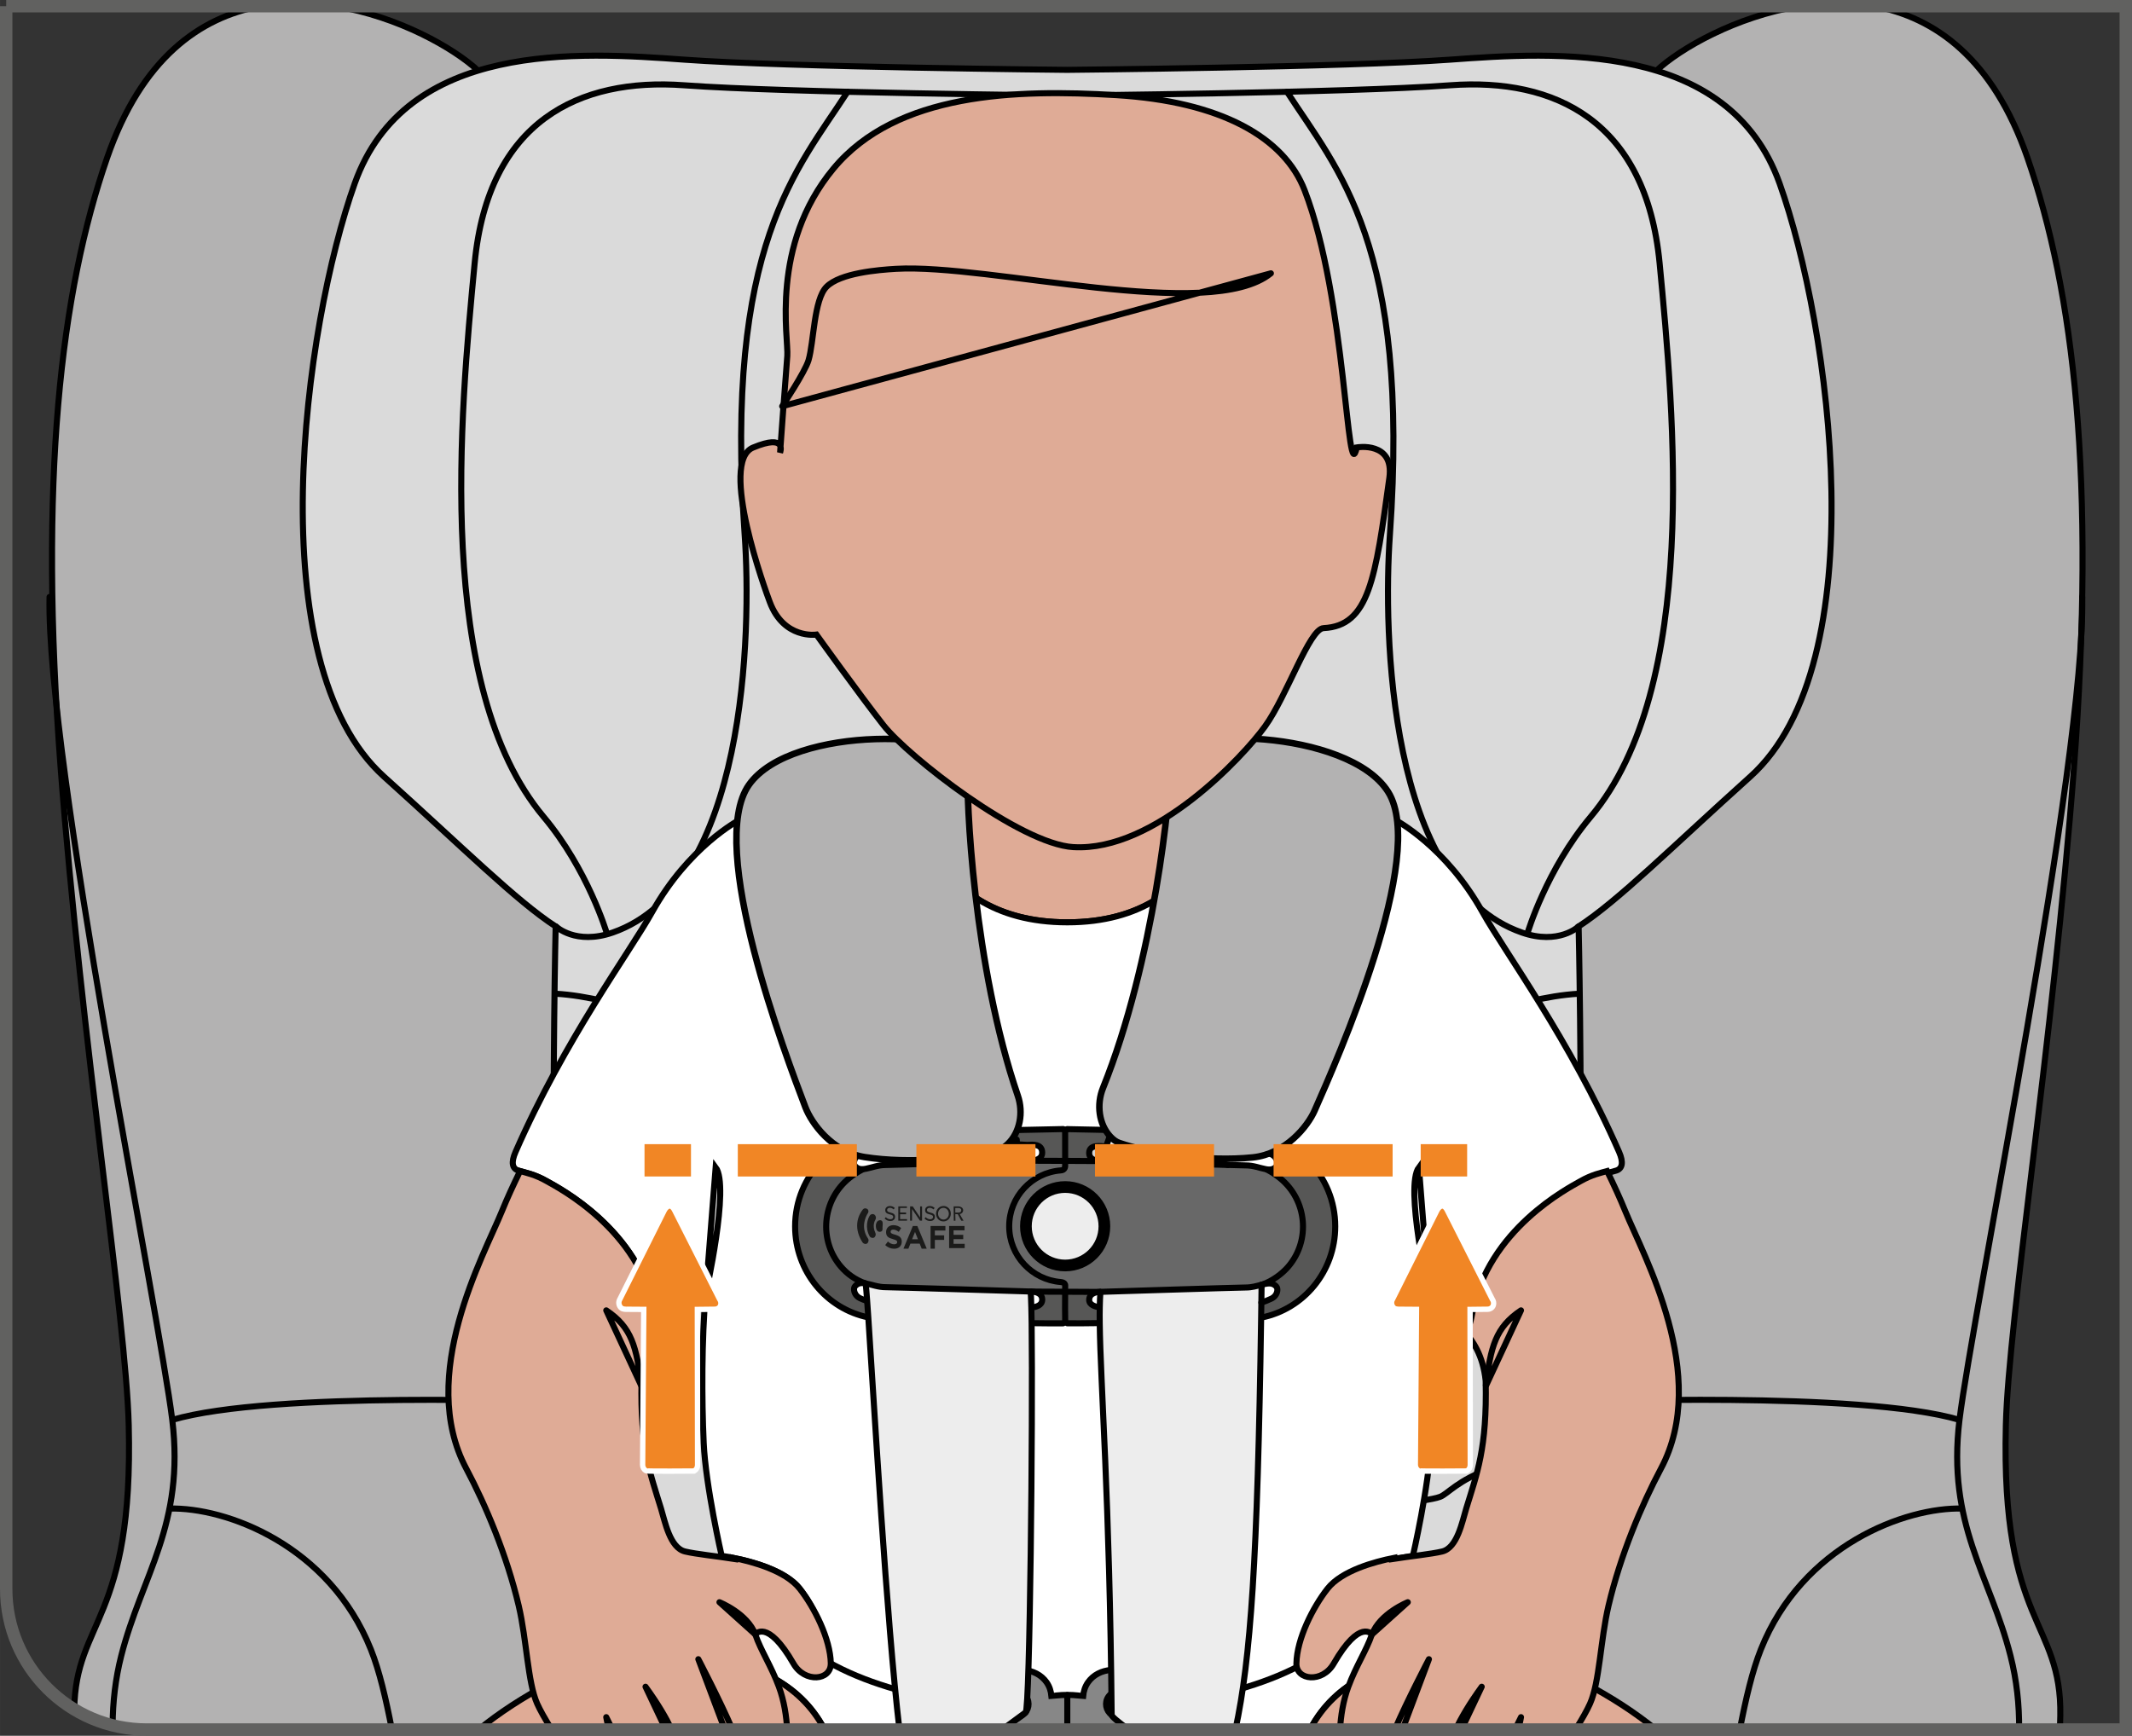 <?xml version="1.0" encoding="UTF-8"?>
<!DOCTYPE svg PUBLIC "-//W3C//DTD SVG 1.1//EN" "http://www.w3.org/Graphics/SVG/1.1/DTD/svg11.dtd">
<!-- Creator: CorelDRAW 2018 (64-Bit) -->
<svg xmlns="http://www.w3.org/2000/svg" xml:space="preserve" width="30.32mm" height="24.689mm" version="1.1" style="shape-rendering:geometricPrecision; text-rendering:geometricPrecision; image-rendering:optimizeQuality; fill-rule:evenodd; clip-rule:evenodd"
viewBox="0 0 1421.45 1157.47"
 xmlns:xlink="http://www.w3.org/1999/xlink">
 <rect x="0" y="0" width="1421.45" height="1157.47" fill="#333333" stroke="none"/>
 <defs>
  <style type="text/css">
   <![CDATA[
    .str2 {stroke:black;stroke-width:4.04;stroke-miterlimit:10}
    .str4 {stroke:#181816;stroke-width:4.04;stroke-miterlimit:10}
    .str8 {stroke:#616160;stroke-width:8.27;stroke-miterlimit:4}
    .str6 {stroke:#F18625;stroke-width:21.55;stroke-miterlimit:4}
    .str7 {stroke:white;stroke-width:3.57;stroke-miterlimit:4}
    .str0 {stroke:black;stroke-width:4.04;stroke-linecap:round;stroke-miterlimit:4}
    .str5 {stroke:black;stroke-width:4.33;stroke-linecap:round;stroke-miterlimit:4}
    .str1 {stroke:black;stroke-width:4.04;stroke-linecap:round;stroke-linejoin:round;stroke-miterlimit:4}
    .str3 {stroke:#020203;stroke-width:4.04;stroke-linecap:round;stroke-linejoin:round;stroke-miterlimit:4}
    .fil1 {fill:none;fill-rule:nonzero}
    .fil13 {fill:#1B1B1A;fill-rule:nonzero}
    .fil12 {fill:#272726;fill-rule:nonzero}
    .fil8 {fill:#575756;fill-rule:nonzero}
    .fil10 {fill:#686868;fill-rule:nonzero}
    .fil7 {fill:#878787;fill-rule:nonzero}
    .fil0 {fill:#B3B2B2;fill-rule:nonzero}
    .fil11 {fill:#D4D4D4;fill-rule:nonzero}
    .fil2 {fill:#DADADA;fill-rule:nonzero}
    .fil6 {fill:#DEAA96;fill-rule:nonzero}
    .fil4 {fill:#DFAB96;fill-rule:nonzero}
    .fil9 {fill:#EDEDED;fill-rule:nonzero}
    .fil14 {fill:#F18625;fill-rule:nonzero}
    .fil5 {fill:#FDEADB;fill-rule:nonzero}
    .fil3 {fill:white;fill-rule:nonzero}
   ]]>
  </style>
 </defs>
 <g id="Слой_x0020_1">
  <path class="fil0" d="M711.68 108.71c-88.17,0 -356.25,-27.13 -392.89,-61.57 -15.75,-14.8 -53.22,-36.26 -95.3,-43l-49.78 0c-40.58,7.35 -79.42,35.06 -102.27,101.02 -30.99,89.54 -45.75,214.33 -30.99,407.18 13.94,182.44 43.56,366.89 45.37,437.91 3.33,130.91 -35.54,130.1 -36.31,189.65 14.13,8.53 30.69,13.44 48.39,13.44l0 0 1275.5 0c0.14,-3.61 0.22,-6.68 0.26,-9.11 1.13,-64 -39.69,-59.97 -36.29,-193.98 1.79,-71.02 31.42,-255.47 45.37,-437.91 14.75,-192.86 0,-317.64 -31.01,-407.18 -22.84,-65.96 -61.68,-93.67 -102.25,-101.02l-49.78 0c-42.09,6.74 -79.55,28.21 -95.3,43 -36.67,34.45 -304.72,61.57 -392.89,61.57l0.2 0z"/>
  <path class="fil1 str0" d="M711.68 108.71c-88.17,0 -356.25,-27.13 -392.89,-61.57 -15.75,-14.8 -53.22,-36.26 -95.3,-43m-49.78 0c-40.58,7.35 -79.42,35.06 -102.27,101.02 -30.99,89.54 -45.75,214.33 -30.99,407.18 13.94,182.44 43.56,366.89 45.37,437.91 3.33,130.91 -35.54,130.1 -36.31,189.65m1323.88 13.44c0.14,-3.61 0.22,-6.68 0.26,-9.11 1.13,-64 -39.69,-59.97 -36.29,-193.98 1.79,-71.02 31.42,-255.47 45.37,-437.91 14.75,-192.86 0,-317.64 -31.01,-407.18 -22.84,-65.96 -61.68,-93.67 -102.25,-101.02m-49.78 0c-42.09,6.74 -79.55,28.21 -95.3,43 -36.67,34.45 -304.72,61.57 -392.89,61.57l0.2 0"/>
  <path class="fil2" d="M388.78 1153.34c-27.22,-157.46 -18.31,-535.54 -18.31,-535.54 -26.39,-17.17 -61.76,-52.53 -114.4,-99.86 -84.23,-75.73 -53.6,-300.34 -19.56,-395.63 34.02,-95.3 149.74,-87.64 219.52,-82.54 69.76,5.11 255.36,6.81 255.36,6.81l0.2 0c0,0 185.6,-1.7 255.38,-6.81 69.76,-5.1 185.48,-12.75 219.52,82.54 34.04,95.3 64.67,319.91 -19.58,395.63 -52.64,47.34 -88,82.69 -114.4,99.86 0,0 8.94,378.07 -18.3,535.54l-645.41 0z"/>
  <path class="fil1 str0" d="M388.78 1153.34c-27.22,-157.46 -18.31,-535.54 -18.31,-535.54 -26.39,-17.17 -61.76,-52.53 -114.4,-99.86 -84.23,-75.73 -53.6,-300.34 -19.56,-395.63 34.02,-95.3 149.74,-87.64 219.52,-82.54 69.76,5.11 255.36,6.81 255.36,6.81l0.2 0c0,0 185.6,-1.7 255.38,-6.81 69.76,-5.1 185.48,-12.75 219.52,82.54 34.04,95.3 64.67,319.91 -19.58,395.63 -52.64,47.34 -88,82.69 -114.4,99.86 0,0 8.94,378.07 -18.3,535.54"/>
  <path class="fil0" d="M954.37 656.43c-1.22,-14.22 -7.96,-14.74 -7.96,-14.74l-0.6 -0.01c2.73,-30.8 -3.67,-42.84 -20.29,-52.18 -18.14,-10.21 -128.19,4.02 -128.19,4.02 0,0 -15.32,3.36 -19.84,19.62 -4.53,16.27 -42.54,368.31 -45.95,385.91 -2.58,13.28 8.12,14.59 13.5,14.42 1.82,-5.51 2.94,-8.75 2.94,-8.75l121.05 -27.55c-0.61,1.94 -4.78,17.68 -10.44,39.23 10.85,0.58 41.38,-0.05 58.43,-23.34 24.05,-32.83 42.06,-282.23 37.35,-336.63z"/>
  <path class="fil1 str0" d="M954.37 656.43c-1.22,-14.22 -7.96,-14.74 -7.96,-14.74l-0.6 -0.01c2.73,-30.8 -3.67,-42.84 -20.29,-52.18 -18.14,-10.21 -128.19,4.02 -128.19,4.02 0,0 -15.32,3.36 -19.84,19.62 -4.53,16.27 -42.54,368.31 -45.95,385.91 -2.58,13.28 8.12,14.59 13.5,14.42 1.82,-5.51 2.94,-8.75 2.94,-8.75l121.05 -27.55c-0.61,1.94 -4.78,17.68 -10.44,39.23 10.85,0.58 41.38,-0.05 58.43,-23.34 24.05,-32.83 42.06,-282.23 37.35,-336.63"/>
  <path class="fil1 str0" d="M945.82 641.67c-0.27,2.86 -0.6,5.89 -1.01,9.08 -4.46,34.9 -14.17,234.83 -28.93,276.81 -9.21,26.23 -24.59,40.5 -44.69,48.76"/>
  <path class="fil2" d="M747.98 1004.7c0,0 -25.47,73.27 -28.41,115.08 -1.02,12.57 -0.38,28.19 -0.11,33.56l103.35 0c9.2,-35.29 44.37,-170.27 46.22,-176.19l-121.04 27.55z"/>
  <path class="fil1 str0" d="M747.98 1004.7c0,0 -25.47,73.27 -28.41,115.08 -1.02,12.57 -0.38,28.19 -0.11,33.56m103.35 0c9.2,-35.29 44.37,-170.27 46.22,-176.19l-121.04 27.55"/>
  <path class="fil1 str0" d="M858.06 61.19c33.44,51.81 82.33,101.71 68.6,295.73 -4.53,64.11 -1.32,233.79 87.93,264.9 24.74,8.64 37.89,-4.02 37.89,-4.02m-487.38 -556.61c-33.44,51.81 -82.33,101.71 -68.6,295.73 4.53,64.11 1.32,233.79 -87.93,264.9 -24.74,8.64 -37.89,-4.02 -37.89,-4.02m584.37 71.55c0,0 55.42,-24.41 97.46,-26.68"/>
  <path class="fil0" d="M468.59 656.43c1.22,-14.22 7.96,-14.74 7.96,-14.74l0.6 -0.01c-2.73,-30.8 3.69,-42.84 20.28,-52.18 18.16,-10.21 128.21,4.02 128.21,4.02 0,0 15.32,3.36 19.85,19.62 4.53,16.27 42.54,368.31 45.94,385.91 2.58,13.28 -8.12,14.59 -13.51,14.42 -1.8,-5.51 -2.93,-8.75 -2.93,-8.75l-121.04 -27.55c0.61,1.94 4.78,17.68 10.44,39.23 -10.85,0.58 -41.38,-0.05 -58.43,-23.34 -24.05,-32.83 -42.04,-282.23 -37.35,-336.63z"/>
  <path class="fil1 str0" d="M468.59 656.43c1.22,-14.22 7.96,-14.74 7.96,-14.74l0.6 -0.01c-2.73,-30.8 3.69,-42.84 20.28,-52.18 18.16,-10.21 128.21,4.02 128.21,4.02 0,0 15.32,3.36 19.85,19.62 4.53,16.27 42.54,368.31 45.94,385.91 2.58,13.28 -8.12,14.59 -13.51,14.42 -1.8,-5.51 -2.93,-8.75 -2.93,-8.75l-121.04 -27.55c0.61,1.94 4.78,17.68 10.44,39.23 -10.85,0.58 -41.38,-0.05 -58.43,-23.34 -24.05,-32.83 -42.04,-282.23 -37.35,-336.63m8.55 -14.75c0.26,2.86 0.6,5.89 1.01,9.08 4.47,34.89 14.18,234.83 28.93,276.81 9.21,26.25 24.59,40.5 44.69,48.76"/>
  <path class="fil0" d="M711.37 630.37c-25.83,0.15 -46.29,1.98 -62.55,4.98 1.57,11.92 3.52,27.95 5.77,46.64 15.25,-2.4 33.92,-3.83 56.78,-3.97l0.22 0c22.85,0.14 41.53,1.58 56.79,3.97 2.22,-18.69 4.19,-34.72 5.74,-46.64 -16.24,-3 -36.7,-4.83 -62.53,-4.98l-0.22 0z"/>
  <path class="fil1 str0" d="M711.37 630.37c-25.83,0.15 -46.29,1.98 -62.55,4.98 1.57,11.92 3.52,27.95 5.77,46.64 15.25,-2.4 33.92,-3.83 56.78,-3.97l0.22 0c22.85,0.14 41.53,1.58 56.79,3.97 2.22,-18.69 4.19,-34.72 5.74,-46.64 -16.24,-3 -36.7,-4.83 -62.53,-4.98l-0.22 0"/>
  <path class="fil0" d="M711.37 678.02c-22.85,0.13 -41.53,1.57 -56.78,3.97 1.52,12.9 3.19,27.06 4.93,42.04 21.9,2.8 43.78,3.59 51.85,3.81l0.22 0c8.07,-0.22 29.95,-1.01 51.85,-3.81 1.74,-14.98 3.39,-29.14 4.95,-42.04 -15.26,-2.4 -33.94,-3.84 -56.79,-3.97l-0.22 0z"/>
  <path class="fil1 str0" d="M711.37 678.02c-22.85,0.13 -41.53,1.57 -56.78,3.97 1.52,12.9 3.19,27.06 4.93,42.04 21.9,2.8 43.78,3.59 51.85,3.81l0.22 0c8.07,-0.22 29.95,-1.01 51.85,-3.81 1.74,-14.98 3.39,-29.14 4.95,-42.04 -15.26,-2.4 -33.94,-3.84 -56.79,-3.97l-0.22 0"/>
  <path class="fil2" d="M674.98 1004.7c0,0 25.48,73.27 28.41,115.08 1.04,12.57 0.38,28.19 0.11,33.56l-103.34 0c-9.2,-35.29 -44.36,-170.27 -46.22,-176.19l121.05 27.55z"/>
  <path class="fil1 str0" d="M674.98 1004.7c0,0 25.48,73.27 28.41,115.08 1.04,12.57 0.38,28.19 0.11,33.56m-103.34 0c-9.2,-35.29 -44.36,-170.27 -46.22,-176.19l121.05 27.55"/>
  <path class="fil1 str0" d="M404.39 621.81c0,0 -12.47,-41.97 -41.96,-77.13 -72.79,-86.8 -55.61,-268.54 -45.96,-369.27 9.08,-94.72 69.78,-123.66 139.55,-118.55 69.76,5.11 255.36,6.82 255.36,6.82l0.2 0c0,0 185.59,-1.7 255.37,-6.82 69.76,-5.11 130.46,23.83 139.54,118.55 9.64,100.73 26.84,282.48 -45.94,369.27 -29.51,35.16 -41.98,77.13 -41.98,77.13m-550.65 67.53c0,0 -55.42,-24.41 -97.48,-26.68"/>
  <path class="fil1 str0" d="M1346.18 1153.34c0.17,-16.49 -1.6,-32.93 -5.71,-49.1 -13.61,-53.6 -42.55,-87.62 -34.04,-157.4 8.5,-69.77 84.11,-441.78 81.82,-548.78m-336.89 536.87c0,0 188.71,-7.66 255.08,11.91m-146.45 206.5c3.97,-20.41 8.27,-38.98 13.99,-53.35 27.8,-69.76 96.78,-95.03 134.32,-94.02m-1233.2 144.58c0.05,-15.55 1.84,-31.05 5.71,-46.3 13.63,-53.6 42.55,-87.62 34.04,-157.4 -8.5,-69.77 -84.11,-441.78 -81.82,-548.78m336.89 536.87c0,0 -188.71,-7.66 -255.08,11.91m146.44 206.5c-3.96,-20.41 -8.26,-38.98 -13.98,-53.35 -27.8,-69.76 -96.79,-95.03 -134.33,-94.02"/>
  <path class="fil3" d="M873.41 1153.34c17.31,-32.77 48.5,-42.94 81.67,-50.92 36.19,-8.7 39.46,-4.23 39.46,-4.23 0,0 -3.08,-24.15 -28.91,-35.23 -30.36,-13.01 -29.34,-8.3 -93.01,-16.99 -43.67,17.15 -101.31,25.54 -161.04,27.68 -59.72,-2.15 -117.36,-10.53 -161.02,-27.68 -63.69,8.68 -62.65,3.97 -93.03,16.99 -25.82,11.08 -28.91,35.23 -28.91,35.23 0,0 3.27,-4.46 39.46,4.23 33.17,7.98 64.36,18.14 81.67,50.92l323.66 0z"/>
  <path class="fil1 str0" d="M873.41 1153.34c17.31,-32.77 48.5,-42.94 81.67,-50.92 36.19,-8.7 39.46,-4.23 39.46,-4.23 0,0 -3.08,-24.15 -28.91,-35.23 -30.36,-13.01 -29.34,-8.3 -93.01,-16.99 -43.67,17.15 -101.31,25.54 -161.04,27.68 -59.72,-2.15 -117.36,-10.53 -161.02,-27.68 -63.69,8.68 -62.65,3.97 -93.03,16.99 -25.82,11.08 -28.91,35.23 -28.91,35.23 0,0 3.27,-4.46 39.46,4.23 33.17,7.98 64.36,18.14 81.67,50.92"/>
  <path class="fil4" d="M549.76 1153.34c-17.32,-32.77 -48.51,-42.94 -81.66,-50.92 -36.21,-8.7 -39.48,-4.23 -39.48,-4.23 0,0 0.03,-0.16 0.07,-0.41 -43.52,12.06 -82.86,33.72 -109.56,55.56l230.63 0z"/>
  <path class="fil1 str0" d="M549.76 1153.34c-17.32,-32.77 -48.51,-42.94 -81.66,-50.92 -36.21,-8.7 -39.48,-4.23 -39.48,-4.23 0,0 0.03,-0.16 0.07,-0.41 -43.52,12.06 -82.86,33.72 -109.56,55.56"/>
  <path class="fil4" d="M873.41 1153.34c17.32,-32.77 48.51,-42.94 81.66,-50.92 36.2,-8.7 39.48,-4.23 39.48,-4.23 0,0 -0.04,-0.16 -0.07,-0.41 43.52,12.06 82.87,33.72 109.57,55.56l-230.64 0z"/>
  <path class="fil1 str0" d="M873.41 1153.34c17.32,-32.77 48.51,-42.94 81.66,-50.92 36.2,-8.7 39.48,-4.23 39.48,-4.23 0,0 -0.04,-0.16 -0.07,-0.41 43.52,12.06 82.87,33.72 109.57,55.56"/>
  <path class="fil1 str1" d="M940.23 1001.66c0,0 14.87,-1.57 19.94,-3.52 5.08,-1.95 11.83,-11.12 33.36,-18.8m-80.49 174c0.85,-6.55 2.85,-17.56 7.44,-29.41 7.31,-18.86 25.32,-53.21 25.32,-53.21m3.6 82.61c3.25,-8.22 6.89,-17.64 9.07,-23.9 4.63,-13.3 9.49,-22.31 22.56,-40.3m6.77 64.2c3.69,-5.33 8.1,-12.12 11.1,-18.16 6.06,-12.24 8.27,-25.77 8.27,-25.77m48.94 -17.2c0,0 7.96,-14.62 -1.13,-34.43"/>
  <path class="fil5" d="M890.23 1094.84c2,-20.77 13.4,-55.04 20.08,-68.14 7.87,-15.37 20.11,-24.13 20.11,-24.13l-40.19 92.27z"/>
  <path class="fil1 str1" d="M890.23 1094.84c2,-20.77 13.4,-55.04 20.08,-68.14 7.87,-15.37 20.11,-24.13 20.11,-24.13l-40.19 92.27"/>
  <path class="fil4" d="M784.87 479.73c-21.5,17.63 -39.92,23.65 -65.86,22.13 -21.04,-1.22 -54.79,8.5 -80.99,-12.48 -8.34,11.01 -19.65,24.13 -31.44,32.33 0.73,8.37 10.44,93.34 105,93.34l0.02 0c94.55,0 104.27,-84.97 105,-93.34 -7.06,-4.91 -25.55,-35.05 -31.73,-41.98z"/>
  <path class="fil1 str0" d="M784.87 479.73c-21.5,17.63 -39.92,23.65 -65.86,22.13 -21.04,-1.22 -54.79,8.5 -80.99,-12.48 -8.34,11.01 -19.65,24.13 -31.44,32.33 0.73,8.37 10.44,93.34 105,93.34l0.02 0c94.55,0 104.27,-84.97 105,-93.34 -7.06,-4.91 -25.55,-35.05 -31.73,-41.98"/>
  <path class="fil3" d="M712.13 1141.09c39.78,-0.8 110.08,-5 159.32,-33.08 3.89,-2.21 -1.03,-23.72 18.54,-48.64 13.38,-17 52.03,-21.85 52.03,-21.85 0,0 10.68,-46.31 11.99,-75.37 1.34,-29.06 1.32,-69.78 -1.3,-99.07 0.53,5.89 23.85,29.23 23.85,29.23 0,0 6.73,1.34 9.82,-16.01 10.14,-56.58 65.03,-84.49 71.98,-88.5 8.75,-5.04 15.36,-5.95 19.27,-7.23 4.05,-1.3 4.91,-5.41 1.87,-12.37 -32.78,-74.92 -76.13,-133.14 -91.13,-160.05 -24.18,-43.37 -57.39,-61.12 -59.19,-61.95 -15.12,-7.03 -112.51,-25.22 -112.51,-25.22 0,0 -5.61,94.06 -105.07,94.06l0 0c-99.44,0 -105.07,-94.06 -105.07,-94.06 0,0 -97.4,18.19 -112.51,25.22 -1.8,0.83 -35.02,18.59 -59.19,61.95 -15,26.91 -58.35,85.13 -91.13,160.05 -3.04,6.96 -2.18,11.06 1.87,12.37 3.91,1.28 10.52,2.18 19.25,7.23 6.96,4 61.85,31.92 71.99,88.5 3.09,17.35 9.84,16.01 9.84,16.01 0,0 23.3,-23.34 23.83,-29.23 -2.63,29.29 -2.65,70.01 -1.31,99.07 1.31,29.06 11.99,75.37 11.99,75.37 0,0 38.65,4.84 52.03,21.85 19.56,24.92 14.66,46.43 18.52,48.64 49.25,28.08 119.56,32.28 159.33,33.08l1.09 0z"/>
  <path class="fil1 str0" d="M712.13 1141.09c39.78,-0.8 110.08,-5 159.32,-33.08 3.89,-2.21 -1.03,-23.72 18.54,-48.64 13.38,-17 52.03,-21.85 52.03,-21.85 0,0 10.68,-46.31 11.99,-75.37 1.34,-29.06 1.32,-69.78 -1.3,-99.07 0.53,5.89 23.85,29.23 23.85,29.23 0,0 6.73,1.34 9.82,-16.01 10.14,-56.58 65.03,-84.49 71.98,-88.5 8.75,-5.04 15.36,-5.95 19.27,-7.23 4.05,-1.3 4.91,-5.41 1.87,-12.37 -32.78,-74.92 -76.13,-133.14 -91.13,-160.05 -24.18,-43.37 -57.39,-61.12 -59.19,-61.95 -15.12,-7.03 -112.51,-25.22 -112.51,-25.22 0,0 -5.61,94.06 -105.07,94.06l0 0c-99.44,0 -105.07,-94.06 -105.07,-94.06 0,0 -97.4,18.19 -112.51,25.22 -1.8,0.83 -35.02,18.59 -59.19,61.95 -15,26.91 -58.35,85.13 -91.13,160.05 -3.04,6.96 -2.18,11.06 1.87,12.37 3.91,1.28 10.52,2.18 19.25,7.23 6.96,4 61.85,31.92 71.99,88.5 3.09,17.35 9.84,16.01 9.84,16.01 0,0 23.3,-23.34 23.83,-29.23 -2.63,29.29 -2.65,70.01 -1.31,99.07 1.31,29.06 11.99,75.37 11.99,75.37 0,0 38.65,4.84 52.03,21.85 19.56,24.92 14.66,46.43 18.52,48.64 49.25,28.08 119.56,32.28 159.33,33.08l1.09 0"/>
  <path class="fil3" d="M470.47 863.1c0,0 16.32,-71.96 6.68,-84.72l-6.68 84.72z"/>
  <path class="fil1 str0" d="M470.47 863.1c0,0 16.32,-71.96 6.68,-84.72l-6.68 84.72"/>
  <path class="fil3" d="M952.7 863.1c0,0 -16.32,-71.96 -6.68,-84.72l6.68 84.72z"/>
  <path class="fil1 str0" d="M952.7 863.1c0,0 -16.32,-71.96 -6.68,-84.72l6.68 84.72"/>
  <path class="fil4" d="M553.92 1109.25c-0.31,-16.42 -10.97,-37.43 -20.74,-49.86 -9.53,-12.11 -31.77,-18.03 -43.86,-20.44 0.05,0.2 0.08,0.41 0.13,0.61 -11.51,-1.8 -25.32,-3.21 -32.68,-4.95 -10.14,-2.4 -13.38,-19.86 -16.08,-28.68 -7.11,-23.21 -13.94,-40.04 -12.97,-85.03 1.67,-17.36 9.21,-27.4 13.4,-32.12 -1.59,-2.33 -3.21,-6.15 -4.34,-12.47 -10.14,-56.6 -65.03,-84.51 -71.99,-88.52 -7.89,-4.55 -14.04,-5.74 -18.03,-6.86 -4.5,9.18 -8.67,18.26 -12.12,26.76 -11.94,29.34 -56.81,109.57 -23.77,171.64 12.93,24.33 27.01,57.69 34.95,91.39 5.41,23 5.95,51.03 12.33,65.36 1.88,4.23 5.31,10.36 9.68,17.25l157 0c-0.5,-8.71 -1.97,-18.94 -5.56,-28.61 -5.1,-13.78 -11.93,-23.88 -15.71,-34.8 0,0 7.9,-11.01 25.48,19.47 7.58,13.11 25.07,11.26 24.86,-0.15z"/>
  <path class="fil1 str0" d="M553.92 1109.25c-0.31,-16.42 -10.97,-37.43 -20.74,-49.86 -9.53,-12.11 -31.77,-18.03 -43.86,-20.44 0.05,0.2 0.08,0.41 0.13,0.61 -11.51,-1.8 -25.32,-3.21 -32.68,-4.95 -10.14,-2.4 -13.38,-19.86 -16.08,-28.68 -7.11,-23.21 -13.94,-40.04 -12.97,-85.03 1.67,-17.36 9.21,-27.4 13.4,-32.12 -1.59,-2.33 -3.21,-6.15 -4.34,-12.47 -10.14,-56.6 -65.03,-84.51 -71.99,-88.52 -7.89,-4.55 -14.04,-5.74 -18.03,-6.86 -4.5,9.18 -8.67,18.26 -12.12,26.76 -11.94,29.34 -56.81,109.57 -23.77,171.64 12.93,24.33 27.01,57.69 34.95,91.39 5.41,23 5.95,51.03 12.33,65.36 1.88,4.23 5.31,10.36 9.68,17.25m157 0c-0.5,-8.71 -1.97,-18.94 -5.56,-28.61 -5.1,-13.78 -11.93,-23.88 -15.71,-34.8 0,0 7.9,-11.01 25.48,19.47 7.58,13.11 25.07,11.26 24.86,-0.15"/>
  <path class="fil4" d="M488.33 1153.34c-8.26,-19.3 -22.74,-46.92 -22.74,-46.92l17.63 46.92 5.11 0z"/>
  <path class="fil1 str1" d="M488.33 1153.34c-8.26,-19.3 -22.74,-46.92 -22.74,-46.92l17.63 46.92"/>
  <path class="fil4" d="M447.82 1153.34c-3.75,-7.78 -9.02,-16.95 -17.44,-28.55l13.5 28.55 3.94 0z"/>
  <path class="fil1 str1" d="M447.82 1153.34c-3.75,-7.78 -9.02,-16.95 -17.44,-28.55l13.5 28.55"/>
  <path class="fil4" d="M406.06 1153.34c-1.31,-4.9 -1.86,-8.27 -1.86,-8.27l4.07 8.27 -2.21 0z"/>
  <path class="fil1 str1" d="M406.06 1153.34c-1.31,-4.9 -1.86,-8.27 -1.86,-8.27l4.07 8.27"/>
  <path class="fil4" d="M479.68 1068.42c0,0 18.59,7.41 23.9,21.5l-23.9 -21.5z"/>
  <path class="fil1 str0" d="M479.68 1068.42c0,0 18.59,7.41 23.9,21.5l-23.9 -21.5"/>
  <path class="fil4" d="M404.2 873.81c17.03,11.4 20.14,24.15 23.47,50.54l-23.47 -50.54z"/>
  <path class="fil1 str0" d="M404.2 873.81c17.03,11.4 20.14,24.15 23.47,50.54l-23.47 -50.54"/>
  <path class="fil4" d="M864.35 1109.25c0.31,-16.42 10.97,-37.43 20.74,-49.86 9.53,-12.11 31.77,-18.03 43.86,-20.44 -0.05,0.2 -0.08,0.41 -0.14,0.61 11.51,-1.8 25.32,-3.21 32.68,-4.95 10.15,-2.4 13.38,-19.86 16.08,-28.68 7.11,-23.21 13.96,-40.04 12.97,-85.03 -1.67,-17.36 -9.19,-27.4 -13.39,-32.12 1.6,-2.33 3.21,-6.15 4.33,-12.47 10.14,-56.6 65.03,-84.51 71.99,-88.52 7.91,-4.55 14.04,-5.74 18.03,-6.86 4.5,9.18 8.66,18.26 12.12,26.76 11.94,29.34 56.83,109.57 23.77,171.64 -12.93,24.33 -27.01,57.69 -34.95,91.39 -5.41,23 -5.94,51.03 -12.34,65.36 -1.88,4.23 -5.31,10.36 -9.68,17.25l-157 0c0.5,-8.71 1.97,-18.94 5.56,-28.61 5.1,-13.78 11.93,-23.88 15.71,-34.8 0,0 -7.91,-11.01 -25.49,19.47 -7.56,13.11 -25.07,11.26 -24.86,-0.15z"/>
  <path class="fil1 str0" d="M864.35 1109.25c0.31,-16.42 10.97,-37.43 20.74,-49.86 9.53,-12.11 31.77,-18.03 43.86,-20.44 -0.05,0.2 -0.08,0.41 -0.14,0.61 11.51,-1.8 25.32,-3.21 32.68,-4.95 10.15,-2.4 13.38,-19.86 16.08,-28.68 7.11,-23.21 13.96,-40.04 12.97,-85.03 -1.67,-17.36 -9.19,-27.4 -13.39,-32.12 1.6,-2.33 3.21,-6.15 4.33,-12.47 10.14,-56.6 65.03,-84.51 71.99,-88.52 7.91,-4.55 14.04,-5.74 18.03,-6.86 4.5,9.18 8.66,18.26 12.12,26.76 11.94,29.34 56.83,109.57 23.77,171.64 -12.93,24.33 -27.01,57.69 -34.95,91.39 -5.41,23 -5.94,51.03 -12.34,65.36 -1.88,4.23 -5.31,10.36 -9.68,17.25m-157 0c0.5,-8.71 1.97,-18.94 5.56,-28.61 5.1,-13.78 11.93,-23.88 15.71,-34.8 0,0 -7.91,-11.01 -25.49,19.47 -7.56,13.11 -25.07,11.26 -24.86,-0.15"/>
  <path class="fil4" d="M929.94 1153.34c8.26,-19.3 22.76,-46.92 22.76,-46.92l-17.63 46.92 -5.12 0z"/>
  <path class="fil1 str1" d="M929.94 1153.34c8.26,-19.3 22.76,-46.92 22.76,-46.92l-17.63 46.92"/>
  <path class="fil4" d="M970.45 1153.34c3.76,-7.78 9.02,-16.95 17.44,-28.55l-13.5 28.55 -3.94 0z"/>
  <path class="fil1 str1" d="M970.45 1153.34c3.76,-7.78 9.02,-16.95 17.44,-28.55l-13.5 28.55"/>
  <path class="fil4" d="M1012.22 1153.34c1.31,-4.9 1.87,-8.27 1.87,-8.27l-4.07 8.27 2.2 0z"/>
  <path class="fil1 str1" d="M1012.22 1153.34c1.31,-4.9 1.87,-8.27 1.87,-8.27l-4.07 8.27"/>
  <path class="fil4" d="M938.6 1068.42c0,0 -18.57,7.41 -23.9,21.5l23.9 -21.5z"/>
  <path class="fil1 str0" d="M938.6 1068.42c0,0 -18.57,7.41 -23.9,21.5l23.9 -21.5"/>
  <path class="fil4" d="M1014.08 873.81c-17.03,11.4 -20.14,24.15 -23.47,50.54l23.47 -50.54z"/>
  <path class="fil1 str0" d="M1014.08 873.81c-17.03,11.4 -20.14,24.15 -23.47,50.54l23.47 -50.54"/>
  <path class="fil6" d="M715.05 535.17c-31.31,-1.82 -97.23,-53.22 -111.78,-71.81 -14.08,-17.96 -39.31,-53.14 -39.31,-53.14 0,0 -19.14,2.89 -27.4,-19.12 -2.35,-6.17 -30.2,-82.38 -9.88,-90.83 20.33,-8.47 15.91,2.88 15.91,2.88 0,0 3.39,-46.57 4.25,-56.74 0.84,-10.15 -10.37,-64.93 27.11,-110.13 37.18,-44.84 107.45,-46.74 166.02,-43.23 62.18,3.74 99.06,25.1 110.99,55.95 24.66,63.89 24.73,177.52 30.68,151.16 0,0 22.08,-3.82 19.13,17.88 -8.17,59.36 -11.92,87.09 -38.68,88.37 -8.39,0.41 -21.47,39.86 -34.43,57.8 -12.69,17.59 -64.85,73.78 -112.59,70.96z"/>
  <path class="fil1 str0" d="M715.05 535.17c-31.31,-1.82 -97.23,-53.22 -111.78,-71.81 -14.08,-17.96 -39.31,-53.14 -39.31,-53.14 0,0 -19.14,2.89 -27.4,-19.12 -2.35,-6.17 -30.2,-82.38 -9.88,-90.83 20.33,-8.47 15.91,2.88 15.91,2.88 0,0 3.39,-46.57 4.25,-56.74 0.84,-10.15 -10.37,-64.93 27.11,-110.13 37.18,-44.84 107.45,-46.74 166.02,-43.23 62.18,3.74 99.06,25.1 110.99,55.95 24.66,63.89 24.73,177.52 30.68,151.16 0,0 22.08,-3.82 19.13,17.88 -8.17,59.36 -11.92,87.09 -38.68,88.37 -8.39,0.41 -21.47,39.86 -34.43,57.8 -12.69,17.59 -64.85,73.78 -112.59,70.96"/>
  <path class="fil1 str1" d="M831.1 197.81c-35.62,29.04 -165.32,-5.79 -220.31,-2.63 -10.55,0.61 -32.82,2.45 -40.9,10.53 -7.47,7.48 -7.39,32.56 -10.57,43.22 -2.08,7.01 -15.49,27.06 -15.49,27.06"/>
  <path class="fil0" d="M786.34 1153.34c-17.55,-6.84 -40.55,-11.48 -70.72,-11.48 -30.17,0 -53.55,4.64 -71.65,11.48l142.37 0z"/>
  <path class="fil1 str0" d="M786.34 1153.34c-17.55,-6.84 -40.55,-11.48 -70.72,-11.48 -30.17,0 -53.55,4.64 -71.65,11.48"/>
  <path class="fil7" d="M755 1153.34l-13.82 -9.73c-3.97,-2.81 -4.96,-8.3 -2.2,-12.22 2.76,-3.92 8.27,-4.83 12.24,-2.03l34.04 23.99 23.11 0 -48.63 -34.26c-11.91,-8.39 -27.36,-7.16 -34.34,2.74 -1.95,2.76 -2.96,5.92 -3.26,9.23 -0.41,0 -5.51,-0.94 -10.57,-0.75 -5.04,-0.2 -10.15,0.75 -10.57,0.75 -0.3,-3.31 -1.29,-6.47 -3.24,-9.23 -6.98,-9.91 -22.43,-11.13 -34.34,-2.74l-48.63 34.26 23.11 0 34.04 -23.99c3.95,-2.79 9.48,-1.88 12.24,2.03 2.76,3.92 1.77,9.41 -2.2,12.22l-13.82 9.73 86.82 0z"/>
  <path class="fil1 str0" d="M755 1153.34l-13.82 -9.73c-3.97,-2.81 -4.96,-8.3 -2.2,-12.22 2.76,-3.92 8.27,-4.83 12.24,-2.03l34.04 23.99m-103.27 -9.73l-13.82 9.73m-30.26 0l34.04 -23.99c3.95,-2.79 9.48,-1.88 12.24,2.03 2.76,3.92 1.77,9.41 -2.2,12.22m126.39 9.73l-48.63 -34.26c-11.91,-8.39 -27.36,-7.16 -34.34,2.74 -1.95,2.76 -2.96,5.92 -3.26,9.23 -0.41,0 -5.51,-0.94 -10.57,-0.75 -5.04,-0.2 -10.15,0.75 -10.57,0.75 -0.3,-3.31 -1.29,-6.47 -3.24,-9.23 -6.98,-9.91 -22.43,-11.13 -34.34,-2.74l-48.63 34.26"/>
  <line class="fil1" x1="711.59" y1="1130.3" x2="711.59" y2= "1153.34" />
  <line class="fil1 str0" x1="711.59" y1="1130.3" x2="711.59" y2= "1153.34" />
  <path class="fil8" d="M560.76 844.76c3.92,4.55 9.23,8.63 16.4,11.13 -3.02,-0.58 -5.27,-0.26 -7.11,1.84 -0.64,0.74 -0.76,1.75 -0.64,2.76 0.3,2.26 1.8,4.2 3.83,5.22 1.56,0.76 3.23,1.37 4.89,1.84 0.23,3.16 0.5,6.85 0.76,10.98 -27.83,-5.69 -48.81,-30.69 -48.81,-60.71 0,-34.19 27.22,-61.89 60.81,-61.89 0,0 7.09,-0.38 35.47,-1.13 1.37,-0.03 2.51,1.04 2.55,2.43l0.08 5.24c0,0.31 -0.05,0.61 -0.15,0.9l0 0.01 -0.35 0.65c-0.28,0.38 -0.66,0.68 -1.11,0.84 -0.27,0.11 -0.56,0.18 -0.88,0.18 -20.23,0.52 -37.92,0.93 -37.92,0.93 0,0 -9.03,0.41 -15.48,3.67 -1.99,1.01 -3.41,2.91 -3.71,5.11 -0.13,1.03 -0.03,2.05 0.63,2.81 1.49,1.7 3.24,2.23 5.46,2.07 0,0 -4.3,1.92 -9.38,6.02 -18.03,14.6 -20.54,41.55 -5.37,59.09z"/>
  <path class="fil9" d="M687.81 882.36c0.83,65.26 -1.14,257.38 -3.99,259.49 -5.18,3.86 -10.43,7.71 -15.63,11.48l-68.52 0c-8.54,-72.17 -16.91,-217.51 -20.78,-274.83 -0.26,-4.12 -0.53,-7.81 -0.76,-10.97 -0.41,-5.67 -0.75,-9.69 -0.99,-11.66 4.35,0.83 8.17,2.5 13.3,2.5 5.14,0 96.63,2.89 96.63,2.89 0.23,1.08 0.4,4.81 0.55,10.64 0.07,2.96 0.13,6.48 0.18,10.45z"/>
  <path class="fil8" d="M687.62 871.92c3.03,-0.22 7.13,-1.29 7.21,-5.11 0.12,-4.9 -5.5,-5.46 -7.26,-5.53l22.54 0.12c-0.03,6.14 -0.08,16.62 0.03,18.42 0,0.13 0,0.25 0,0.37 0,2.21 -1.45,2.3 -1.45,2.3 -3.95,0.07 -12.63,0.02 -20.89,-0.12 -0.05,-3.98 -0.12,-7.49 -0.18,-10.45z"/>
  <path class="fil9" d="M733.22 882.36c-0.05,-3.77 -0.05,-7.26 0,-10.5 0.08,-3.77 0.22,-7.21 0.45,-10.35l0.23 0 0.03 0c0,0 91.49,-2.9 96.64,-2.9 4.04,0 7.26,-1.04 10.57,-1.88 -0.05,4.02 -0.1,7.97 -0.16,11.86 -0.05,3.37 -0.08,6.71 -0.13,9.99 -2.4,162.27 -6.95,227.21 -17.12,274.77l-71.23 0c-6.77,-4.96 -11.3,-8.68 -11.32,-9.73 -1.35,-145.69 -7.46,-220.18 -7.96,-261.25z"/>
  <path class="fil8" d="M843.85 856.11c-0.83,0.16 -1.65,0.35 -2.45,0.56l0 -0.02c7.16,-2.48 13.48,-7.36 17.42,-11.91 15.15,-17.55 12.63,-44.49 -5.39,-59.07 -4.57,-3.7 -8.5,-5.62 -9.24,-5.97 2.86,0.49 5.01,0.11 6.78,-1.9 0.65,-0.75 0.76,-1.75 0.63,-2.76 -0.28,-2.27 -1.79,-4.2 -3.83,-5.21 -6.45,-3.21 -15.36,-3.62 -15.36,-3.62 0,0 -17.68,-0.41 -37.89,-0.93 -1.41,-0.03 -2.53,-1.19 -2.5,-2.59l0.08 -5.49c0.02,-1.37 1.16,-2.4 2.53,-2.36 27.42,0.73 34.8,1.09 34.8,1.09 33.59,0 60.81,27.72 60.81,61.9 0,30.12 -21.13,55.22 -49.15,60.76l-0.25 0c0.07,-3.29 0.1,-6.63 0.15,-9.99l0 0c1.85,-0.51 5.08,-1.82 6.78,-2.66 2.05,-1.02 3.55,-2.96 3.83,-5.22 0.14,-1.01 0.02,-2.02 -0.63,-2.76 -1.85,-2.1 -4.08,-2.42 -7.11,-1.84z"/>
  <path class="fil10" d="M738.2 817.72c0,-15.48 -12.55,-28.05 -28.05,-28.05 -15.48,0 -28.03,12.57 -28.03,28.05 0,15.48 12.55,28.05 28.03,28.05 15.49,0 28.05,-12.57 28.05,-28.05zm102.94 39.01c-3.31,0.84 -6.55,1.88 -10.59,1.88 -5.14,0 -96.64,2.9 -96.64,2.9l-0.01 0c-0.05,0 -0.12,0 -0.23,0l0 0 -23.55 -0.12c0.01,-2.64 0.03,-4.48 0.03,-4.48 0,0 0,-1.67 -2.93,-1.97 -19.25,-1.5 -34.4,-17.59 -34.4,-37.23 0,-19.6 15.11,-35.67 34.32,-37.21 3.01,-0.1 2.98,-2.76 2.98,-2.76 0,0 0.01,-1.46 0.01,-3.62l23.29 0.12 0.05 0c0.28,0.01 0.45,0 0.45,0 0,0 58.78,1.87 84.76,2.61 0,0 0,-0.01 0,0 6.43,0.18 10.85,0.28 11.87,0.28 5.13,0 8.96,1.69 13.3,2.51 0.1,0.02 0.22,0.03 0.33,0.05 0.75,0.35 4.68,2.26 9.24,5.97 18.03,14.6 20.54,41.55 5.38,59.09 -3.92,4.55 -10.26,9.41 -17.42,11.91l0 0c-0.08,0.02 -0.16,0.05 -0.25,0.07z"/>
  <path class="fil9" d="M743.9 753.62l74.78 23.22c-25.98,-0.75 -84.76,-2.6 -84.76,-2.6l3.51 -9.71 3.95 -10.97c0.84,0.02 1.69,0.03 2.52,0.05z"/>
  <path class="fil8" d="M741.38 753.56l-3.95 10.97c-3.55,-0.25 -11.13,-1.6 -11.26,4.19 -0.12,4.89 5.52,5.46 7.26,5.52l-23.29 -0.12c0,-5.85 0.03,-17.02 -0.01,-19l0.08 0c0.04,-2.71 1.92,-2.17 1.92,-2.17 10.67,0.22 20.39,0.41 29.25,0.61z"/>
  <path class="fil11" d="M737.43 764.53l-3.49 9.71 -0.46 0 -0.05 0c-1.73,-0.07 -7.36,-0.63 -7.26,-5.52 0.14,-5.79 7.71,-4.45 11.27,-4.19z"/>
  <path class="fil8" d="M710.17 880.19l0 0c0,-0.12 0,-0.23 -0.02,-0.37 -0.11,-1.8 -0.07,-12.29 -0.01,-18.42l23.53 0.1c-1.39,0.01 -7.62,0.38 -7.49,5.54 0.07,3.31 4.28,4.43 7.05,4.81 -0.05,3.24 -0.05,6.73 0,10.5l-0.25 0c-8.15,0.13 -17.4,0.22 -21.35,0.13 0,0 -1.45,-0.08 -1.45,-2.3z"/>
  <path class="fil12" d="M734.44 817.72c0,-13.41 -10.87,-24.28 -24.28,-24.28 -13.41,0 -24.29,10.87 -24.29,24.28 0,13.41 10.88,24.28 24.29,24.28 13.41,0 24.28,-10.87 24.28,-24.28zm-24.28 -28.05c15.48,0 28.03,12.57 28.03,28.05 0,15.48 -12.55,28.05 -28.03,28.05 -15.49,0 -28.05,-12.57 -28.05,-28.05 0,-15.48 12.55,-28.05 28.05,-28.05z"/>
  <path class="fil9" d="M710.16 793.44c13.41,0 24.28,10.86 24.28,24.28 0,13.41 -10.87,24.28 -24.28,24.28 -13.41,0 -24.28,-10.86 -24.28,-24.28 0,-13.42 10.87,-24.28 24.28,-24.28z"/>
  <path class="fil8" d="M678.12 763.1l0.11 1.41 -46.13 -7.23 -1.07 -0.16c-0.02,-1.36 1.06,-2.47 2.4,-2.5 17.43,-0.45 41.56,-0.99 74.77,-1.65 0,0 1.87,-0.54 1.92,2.17 0.05,1.99 0.01,13.13 0.01,19.01l-22.76 -0.12c1.43,-0.01 7.58,-0.41 7.46,-5.52 -0.13,-5.79 -6.31,-5.26 -9.87,-5.01l-6.84 -0.38z"/>
  <path class="fil10" d="M622.15 776.03c20.09,-0.61 44.5,-1.37 56.89,-1.75 5,-0.16 8.04,-0.27 8.04,-0.27 0,0 0.12,0 0.3,0l22.76 0.12c0,2.17 0,3.61 0,3.61 0,0 0.03,2.66 -2.98,2.76 -19.22,1.54 -34.32,17.61 -34.32,37.21 0,19.65 15.15,35.72 34.39,37.23 2.94,0.3 2.94,1.98 2.94,1.98 0,0 -0.02,1.84 -0.03,4.47l-22.55 -0.1 -0.03 0c-0.2,0 -0.35,0 -0.43,0l-0.05 0c0,0 -91.49,-2.89 -96.62,-2.89 -5.15,0 -8.96,-1.69 -13.3,-2.51 -7.16,-2.48 -12.47,-6.58 -16.4,-11.13 -15.15,-17.55 -12.63,-44.49 5.39,-59.09 5.08,-4.1 9.36,-6.02 9.36,-6.02 0.53,-0.03 1.07,-0.12 1.65,-0.22 4.34,-0.83 8.15,-2.51 13.3,-2.51 1.88,0 15.36,-0.38 31.69,-0.88z"/>
  <path class="fil9" d="M628.07 764.88l0.45 -0.86c0.15,-0.2 0.26,-0.41 0.35,-0.65l0 0 3.24 -6.1 46.14 7.22 0.79 9.77c-12.39,0.38 -36.8,1.16 -56.89,1.75l5.92 -11.15z"/>
  <path class="fil8" d="M628.52 764.03l0.35 -0.65c-0.08,0.23 -0.2,0.45 -0.35,0.65z"/>
  <path class="fil1 str2" d="M734.44 817.72c0,13.41 -10.87,24.28 -24.28,24.28 -13.41,0 -24.29,-10.87 -24.29,-24.28 0,-13.41 10.88,-24.28 24.29,-24.28 13.41,0 24.28,10.87 24.28,24.28m3.76 0c0,15.48 -12.55,28.05 -28.03,28.05 -15.49,0 -28.05,-12.57 -28.05,-28.05 0,-15.48 12.55,-28.05 28.05,-28.05 15.48,0 28.03,12.57 28.03,28.05m-162.69 -38.07c0,0 -4.3,1.92 -9.38,6.02 -18.03,14.6 -20.52,41.55 -5.38,59.09 3.94,4.55 9.24,8.64 16.41,11.13m266.89 -76.24c0,0 0.05,0.02 0.13,0.05 0.75,0.35 4.68,2.26 9.24,5.97 18.03,14.6 20.54,41.55 5.39,59.09 -3.94,4.55 -10.25,9.41 -17.42,11.91m-107.93 -82.43l0.46 0m-46.85 -0.22l0.3 0 22.76 0.1 23.29 0.12m0.25 87.27l0.23 0m-46.33 -0.22l22.56 0.1 23.53 0.12m-46.54 -0.23l0.43 0.02"/>
  <line class="fil1 str3" x1="678.12" y1="763.1" x2="676" y2= "762.98" />
  <path class="fil1 str2" d="M628.87 763.38c-0.08,0.23 -0.2,0.45 -0.35,0.64 -0.28,0.38 -0.66,0.68 -1.11,0.86 -0.26,0.1 -0.56,0.16 -0.88,0.18 -20.22,0.49 -37.92,0.92 -37.92,0.92 0,0 -9.03,0.41 -15.48,3.67 -1.98,0.99 -3.41,2.9 -3.7,5.1 -0.14,1.03 -0.03,2.07 0.63,2.81 1.49,1.7 3.24,2.23 5.46,2.07 0.53,-0.04 1.06,-0.12 1.64,-0.22 4.35,-0.83 8.17,-2.52 13.3,-2.52 1.88,0 15.36,-0.38 31.7,-0.88 20.1,-0.61 44.51,-1.37 56.89,-1.75 4.99,-0.17 8.04,-0.27 8.04,-0.27 0,0 0.1,0.02 0.3,0 1.42,-0.01 7.58,-0.41 7.46,-5.52 -0.13,-5.79 -6.32,-5.26 -9.87,-5l-6.85 -0.39m-98.83 115.49c-0.13,-0.01 -0.25,-0.05 -0.38,-0.07 -27.83,-5.67 -48.8,-30.69 -48.8,-60.7 0,-34.19 27.22,-61.9 60.81,-61.9 0,0 7.1,-0.38 35.47,-1.13 1.37,-0.03 2.52,1.06 2.55,2.43l0.08 5.26c0,0.31 -0.05,0.61 -0.15,0.9m58.25 118.98c0.23,0 0.46,0 0.7,0.01 8.23,0.13 16.93,0.18 20.89,0.12 0,0 1.46,-0.08 1.46,-2.3 0,-0.11 0,-0.25 0,-0.36 -0.12,-1.8 -0.07,-12.29 -0.03,-18.44 0.03,-2.63 0.03,-4.46 0.03,-4.46 0,0 0,-1.69 -2.93,-1.99 -19.25,-1.5 -34.4,-17.58 -34.4,-37.21 0,-19.62 15.12,-35.69 34.32,-37.23 3.01,-0.1 2.98,-2.76 2.98,-2.76 0,0 0.01,-1.44 0.01,-3.61 0.02,-5.87 0.03,-17.02 -0.01,-19.01 -0.05,-2.71 -1.92,-2.17 -1.92,-2.17 -33.19,0.66 -57.34,1.21 -74.77,1.65 -1.34,0.03 -2.41,1.14 -2.4,2.5l1.07 0.16 46.13 7.23 0.22 0.03m-100.08 103.08c-0.08,-0.01 -0.15,-0.05 -0.23,-0.07 -1.67,-0.48 -3.34,-1.07 -4.89,-1.85 -2.05,-1.01 -3.54,-2.94 -3.84,-5.23 -0.12,-0.99 0,-2.02 0.65,-2.74 1.83,-2.1 4.08,-2.41 7.09,-1.84 4.35,0.81 8.17,2.5 13.3,2.5 5.14,0 96.63,2.89 96.63,2.89l0.05 0c0.07,0 0.22,0 0.43,0l0.01 0c1.75,0.07 7.38,0.63 7.26,5.52 -0.08,3.82 -4.19,4.9 -7.21,5.11 -0.18,0.01 -0.38,0.01 -0.55,0.01m45.88 10.42c-8.13,0.13 -17.38,0.2 -21.33,0.13 0,0 -1.46,-0.08 -1.46,-2.3 0,-0.11 0,-0.25 0,-0.36m131.22 -23.15c-0.08,0.01 -0.16,0.03 -0.24,0.07 -3.31,0.84 -6.55,1.87 -10.59,1.87 -5.14,0 -96.62,2.89 -96.62,2.89l-0.04 0c-0.05,0 -0.11,0 -0.23,0l0 0c-1.39,0.02 -7.62,0.38 -7.51,5.54 0.08,3.31 4.3,4.43 7.06,4.81 0.25,0.03 0.48,0.07 0.71,0.08"/>
  <path class="fil1 str1" d="M840.98 868.59c1.84,-0.5 5.06,-1.8 6.78,-2.66 2.05,-1.01 3.56,-2.94 3.84,-5.23 0.12,-0.99 0.01,-2 -0.63,-2.75 -1.85,-2.1 -4.09,-2.41 -7.11,-1.85 -0.84,0.16 -1.65,0.37 -2.47,0.56"/>
  <path class="fil1 str2" d="M794.62 754.83c27.42,0.73 34.8,1.09 34.8,1.09 33.59,0 60.81,27.72 60.81,61.9 0,30.12 -21.15,55.23 -49.15,60.77m-22.39 -101.75c6.43,0.18 10.85,0.3 11.87,0.3 5.12,0 8.96,1.67 13.3,2.5 0.1,0.01 0.22,0.05 0.33,0.07 2.86,0.48 4.99,0.12 6.78,-1.9 0.65,-0.74 0.75,-1.75 0.63,-2.76 -0.28,-2.26 -1.79,-4.2 -3.83,-5.23 -6.45,-3.19 -15.37,-3.61 -15.37,-3.61 0,0 -17.68,-0.43 -37.9,-0.92m-57.06 -0.75c-3.56,-0.26 -11.13,-1.62 -11.27,4.19 -0.1,4.89 5.53,5.46 7.26,5.5l0.05 0c0.28,0.02 0.46,0.02 0.46,0.02 0,0 58.77,1.85 84.74,2.6m-108.48 -21.72c0.05,-2.71 1.92,-2.17 1.92,-2.17 10.67,0.21 20.39,0.41 29.26,0.6 0.84,0.03 1.69,0.05 2.51,0.07 17.95,0.38 32.28,0.73 43.68,1.01"/>
  <path class="fil1 str1" d="M577.16 855.89c0.23,1.97 0.58,5.99 0.99,11.66 0.21,3.16 0.48,6.85 0.76,10.97 3.86,57.32 12.22,202.65 20.76,274.83m68.53 0c5.2,-3.77 10.45,-7.62 15.63,-11.48 2.85,-2.11 4.81,-194.23 3.98,-259.49 -0.05,-3.97 -0.11,-7.49 -0.2,-10.45 -0.13,-5.82 -0.31,-9.56 -0.54,-10.64m154.06 -4.61l0 0.07c-0.05,4 -0.1,7.96 -0.16,11.86 -0.05,3.37 -0.08,6.69 -0.14,9.99 -2.4,162.29 -6.94,227.21 -17.12,274.76m-71.22 0c-6.77,-4.96 -11.31,-8.68 -11.32,-9.73 -1.35,-145.71 -7.46,-220.18 -7.96,-261.25 -0.05,-3.77 -0.05,-7.26 0.02,-10.5 0.07,-3.79 0.2,-7.21 0.43,-10.35m-55.8 -101.65l0.26 3.24 0.12 1.39 0.79 9.77m54.89 -0.03l3.51 -9.71 3.95 -10.97 0.23 -0.65 2.28 0.7 74.77 23.23c0,0 0.02,-0.01 0.02,0"/>
  <path class="fil1 str4" d="M787.35 765.11c1.39,0 2.58,-1.13 2.6,-2.53l0.03 -5.51c0.02,-1.34 -1.06,-2.4 -2.4,-2.43m7.05 0.2c-1.37,-0.05 -2.51,0.99 -2.55,2.37l-0.08 5.49c-0.01,1.39 1.11,2.56 2.5,2.6l-7.14 -0.18 -0.07 0"/>
  <path class="fil0" d="M665.9 766.67c-20.58,5.94 -59.34,9.69 -89.48,4.91 -21.68,-3.44 -35.39,-22.51 -39.49,-33.32 -12.7,-33.49 -66.35,-174.14 -37.58,-214.92 28.81,-40.75 147.38,-36.35 145.92,-12.71 -1.34,22.42 3.82,133.78 33.34,220.09 3.84,11.25 1.44,24.33 -6.61,32.09 -1.92,1.84 -3.98,3.26 -6.1,3.87z"/>
  <path class="fil1 str5" d="M665.9 766.67c-20.58,5.94 -59.34,9.69 -89.48,4.91 -21.68,-3.44 -35.39,-22.51 -39.49,-33.32 -12.7,-33.49 -66.35,-174.14 -37.58,-214.92 28.81,-40.75 147.38,-36.35 145.92,-12.71 -1.34,22.42 3.82,133.78 33.34,220.09 3.84,11.25 1.44,24.33 -6.61,32.09 -1.92,1.84 -3.98,3.26 -6.1,3.87"/>
  <path class="fil0" d="M746.15 762.12c20.23,7.03 58.73,12.85 89.08,9.69 21.85,-2.26 36.55,-20.59 41.23,-31.16 14.49,-32.77 75.58,-170.33 49.04,-212.59 -26.59,-42.26 -145.22,-44.21 -145.04,-20.52 0.15,22.46 -10.97,133.38 -45.07,217.99 -4.45,11.02 -2.75,24.21 4.88,32.39 1.82,1.95 3.81,3.47 5.89,4.2z"/>
  <path class="fil1 str5" d="M746.15 762.12c20.23,7.03 58.73,12.85 89.08,9.69 21.85,-2.26 36.55,-20.59 41.23,-31.16 14.49,-32.77 75.58,-170.33 49.04,-212.59 -26.59,-42.26 -145.22,-44.21 -145.04,-20.52 0.15,22.46 -10.97,133.38 -45.07,217.99 -4.45,11.02 -2.75,24.21 4.88,32.39 1.82,1.95 3.81,3.47 5.89,4.2"/>
  <path class="fil4" d="M715.71 564.91c-35.51,-2.07 -110.26,-60.37 -126.79,-81.46 -15.96,-20.36 -44.59,-60.27 -44.59,-60.27 0,0 -21.7,3.28 -31.08,-21.68 -2.68,-6.99 -34.27,-93.42 -11.21,-103.02 23.06,-9.61 18.06,3.27 18.06,3.27 0,0 3.83,-52.84 4.81,-64.38 0.96,-11.51 -11.76,-73.65 30.74,-124.9 42.17,-50.86 121.87,-53.01 188.31,-49.04 70.52,4.23 112.35,28.48 125.86,63.46 28,72.45 28.05,201.36 34.81,171.45 0,0 25.04,-4.33 21.7,20.28 -9.26,67.33 -13.53,98.76 -43.88,100.24 -9.51,0.45 -24.35,45.2 -39.05,65.54 -14.39,19.96 -73.55,83.69 -127.71,80.49z"/>
  <path class="fil1 str0" d="M715.71 564.91c-35.51,-2.07 -110.26,-60.37 -126.79,-81.46 -15.96,-20.36 -44.59,-60.27 -44.59,-60.27 0,0 -21.7,3.28 -31.08,-21.68 -2.68,-6.99 -34.27,-93.42 -11.21,-103.02 23.06,-9.61 18.06,3.27 18.06,3.27 0,0 3.83,-52.84 4.81,-64.38 0.96,-11.51 -11.76,-73.65 30.74,-124.9 42.17,-50.86 121.87,-53.01 188.31,-49.04 70.52,4.23 112.35,28.48 125.86,63.46 28,72.45 28.05,201.36 34.81,171.45 0,0 25.04,-4.33 21.7,20.28 -9.26,67.33 -13.53,98.76 -43.88,100.24 -9.51,0.45 -24.35,45.2 -39.05,65.54 -14.39,19.96 -73.55,83.69 -127.71,80.49"/>
  <path class="fil4" d="M847.33 182.27c-40.41,32.94 -187.52,-6.57 -249.89,-3 -11.97,0.69 -37.21,2.78 -46.37,11.97 -8.5,8.47 -8.41,36.91 -12.01,49 -2.36,7.94 -17.56,30.68 -17.56,30.68l325.83 -88.66z"/>
  <path class="fil1 str1" d="M847.33 182.27c-40.41,32.94 -187.52,-6.57 -249.89,-3 -11.97,0.69 -37.21,2.78 -46.37,11.97 -8.5,8.47 -8.41,36.91 -12.01,49 -2.36,7.94 -17.56,30.68 -17.56,30.68l325.83 -88.66"/>
  <path class="fil13" d="M578.65 825.79c-5.06,-7.54 -1.39,-14.67 0.02,-16.87 0.5,-0.77 0.46,-1.82 -0.17,-2.51 -0.18,-0.18 -0.56,-0.33 -0.77,-0.45 -0.86,-0.43 -1.85,-0.15 -2.47,0.6 -2.07,2.56 -7.2,10.82 -0.31,21.77 0.51,0.81 1.44,1.29 2.4,1.16 0.71,-0.12 1.42,-0.56 1.68,-1.84 0.15,-0.65 -0.01,-1.31 -0.38,-1.85z"/>
  <path class="fil13" d="M579.91 810.57c-1.41,2.13 -3.38,7.87 -0.14,13.77 0.37,0.65 1.06,1.03 1.79,1.13 0.75,0.12 1.64,-0.08 2.12,-1.37 0.25,-0.68 0.22,-1.42 -0.1,-2.08 -0.73,-1.56 -1.97,-5.26 0.11,-8.77 0.25,-0.43 0.37,-0.93 0.3,-1.42 -0.1,-0.78 -0.51,-1.84 -1.6,-2.17 -0.9,-0.26 -1.97,0.14 -2.48,0.91z"/>
  <path class="fil13" d="M586.97 813.68c-1.02,-0.08 -2,0.52 -2.48,1.43 -0.31,0.61 -0.6,1.49 -0.53,2.7 0.12,2.86 1.62,3.97 3.13,3.55 1.52,-0.39 1.31,-1.6 1.31,-3.01 0,-1.2 0.81,-4.5 -1.43,-4.66z"/>
  <path class="fil13" d="M593.79 808.61c-1.98,-0.45 -2.33,-0.94 -2.33,-1.77 0,-0.83 0.73,-1.42 1.79,-1.42 0.91,0 1.7,0.33 2.49,1.01l0.1 0.08 0.71 -1.01 -0.07 -0.07c-0.99,-0.84 -1.95,-1.2 -3.23,-1.2 -1.75,0 -3.04,1.14 -3.04,2.75 0,1.77 1.24,2.41 3.09,2.84 1.88,0.43 2.23,0.91 2.23,1.72 0,0.9 -0.78,1.5 -1.88,1.5 -1.14,0 -2.02,-0.38 -2.98,-1.3l-0.1 -0.08 -0.76 0.96 0.08 0.07c1.11,1.05 2.3,1.55 3.72,1.55 1.87,0 3.16,-1.14 3.16,-2.83 0,-1.47 -0.9,-2.32 -3,-2.79z"/>
  <polygon class="fil13" points="600.1,809.71 604.1,809.71 604.1,808.56 600.1,808.56 600.1,805.51 604.66,805.51 604.66,804.49 598.92,804.49 598.92,814 604.73,814 604.73,812.97 600.1,812.97 "/>
  <polygon class="fil13" points="613.47,811.86 608.56,804.49 606.79,804.49 606.79,813.99 608.06,813.99 608.06,806.22 613.34,813.99 614.75,813.99 614.75,804.49 613.47,804.49 "/>
  <path class="fil13" d="M620.35 808.61c-1.96,-0.45 -2.33,-0.94 -2.33,-1.77 0,-0.83 0.73,-1.42 1.79,-1.42 0.91,0 1.72,0.33 2.5,1.01l0.1 0.08 0.71 -1.01 -0.07 -0.07c-0.99,-0.84 -1.95,-1.2 -3.22,-1.2 -1.75,0 -3.05,1.14 -3.05,2.75 0,1.77 1.24,2.41 3.09,2.84 1.88,0.43 2.23,0.91 2.23,1.72 0,0.9 -0.77,1.5 -1.88,1.5 -1.14,0 -2.02,-0.38 -2.98,-1.3l-0.1 -0.08 -0.76 0.96 0.08 0.07c1.11,1.05 2.3,1.55 3.72,1.55 1.87,0 3.16,-1.14 3.16,-2.83 0,-1.47 -0.9,-2.32 -3,-2.79z"/>
  <path class="fil13" d="M632.6 809.35l0 0.03c0,2.2 -1.54,3.87 -3.57,3.87 -2.03,0 -3.61,-1.72 -3.61,-3.93 0,-2.2 1.54,-3.87 3.57,-3.87 2.02,0 3.61,1.72 3.61,3.91zm-3.57 -5.14c-2.78,0 -4.95,2.26 -4.95,5.14l0 0.03c0,2.91 2.12,5.11 4.91,5.11 2.76,0 4.93,-2.26 4.93,-5.18 0,-2.91 -2.1,-5.11 -4.89,-5.11z"/>
  <path class="fil13" d="M636.91 808.59l0 -3.06 2.18 0c1.14,0 1.8,0.63 1.8,1.43l0 0.03c0,1.14 -0.76,1.6 -1.82,1.6l-2.17 0zm2.93 0.99c1.06,0 2.32,-1.06 2.32,-2.58 0,-1.67 -1.87,-2.51 -2.94,-2.51l-3.41 0 0.1 9.53 1.11 0 -0.1 -4.38 1.65 0.02 2.33 4.36 1.52 0 -2.58 -4.43z"/>
  <path class="fil13" d="M590.19 830.27l1.8 -2.38c1.26,1.14 2.58,1.85 4.17,1.85 1.26,0 2.02,-0.54 2.02,-1.44l0 -0.05c0,-0.84 -0.48,-1.29 -2.81,-1.94 -2.81,-0.79 -4.61,-1.64 -4.61,-4.68l0 -0.05c0,-2.76 2.03,-4.6 4.88,-4.6 2.02,0 3.76,0.7 5.18,1.94l-1.61 2.55c-1.22,-0.94 -2.45,-1.52 -3.62,-1.52 -1.18,0 -1.79,0.6 -1.79,1.34l0 0.05c0,0.99 0.6,1.32 3.01,2 2.83,0.81 4.42,1.94 4.42,4.6l0 0.03c0,3.04 -2.12,4.74 -5.11,4.74 -2.12,0 -4.25,-0.81 -5.92,-2.45z"/>
  <path class="fil13" d="M612.01 826.39l-1.95 -4.88 -1.95 4.88 3.9 0zm-3.39 -8.85l2.98 0 6.27 15.13 -3.36 0 -1.34 -3.36 -6.2 0 -1.34 3.36 -3.29 0 6.28 -15.13z"/>
  <polygon class="fil13" points="620.43,817.54 630.31,817.54 630.31,820.57 623.29,820.57 623.29,823.79 629.48,823.79 629.48,826.81 623.29,826.81 623.29,832.67 620.43,832.67 "/>
  <polygon class="fil13" points="632.79,817.54 643.08,817.54 643.08,820.43 635.77,820.43 635.77,823.43 642.21,823.43 642.21,826.32 635.77,826.32 635.77,829.43 643.18,829.43 643.18,832.3 632.79,832.3 "/>
  <line class="fil1 str6" x1="429.71" y1="773.75" x2="460.69" y2= "773.75" />
  <path class="fil14" d="M571.29 762.98l0 21.56 -79.38 0 0 -21.56 79.38 0zm119.07 0l0 21.56 -79.38 0 0 -21.56 79.38 0zm119.07 0l0 21.56 -79.38 0 0 -21.56 79.38 0zm119.07 0l0 21.56 -79.38 0 0 -21.56 79.38 0z"/>
  <line class="fil1 str6" x1="947.21" y1="773.75" x2="978.18" y2= "773.75" />
  <path class="fil14" d="M932.83 873.08c-1.06,0 -2.58,-0.1 -3.44,-0.83 -1.47,-1.26 -2,-3.31 -1.31,-5.13l29.99 -59.97c0.99,-1.87 2.35,-2.94 3.49,-2.94 0,0 1.85,-0.41 3.55,3.19l29.87 59.03c0.75,1.04 1.03,2.36 0.75,3.62 0,0.01 0,0.01 0,0.03 -0.4,1.77 -2.07,2.96 -3.89,2.98l-11.72 0.13 0.15 103.78c0,1.64 -0.86,3.14 -2.28,3.97 0,0 -31.36,0.28 -32.07,-0.13 -1.42,-0.79 -2.3,-2.32 -2.3,-3.97l0.76 -103.68 -11.54 -0.08z"/>
  <path class="fil1 str7" d="M932.83 873.08c-1.06,0 -2.58,-0.1 -3.44,-0.83 -1.47,-1.26 -2,-3.31 -1.31,-5.13l29.99 -59.97c0.99,-1.87 2.35,-2.94 3.49,-2.94 0,0 1.85,-0.41 3.55,3.19l29.87 59.03c0.75,1.04 1.03,2.36 0.75,3.62 0,0.01 0,0.01 0,0.03 -0.4,1.77 -2.07,2.96 -3.89,2.98l-11.72 0.13 0.15 103.78c0,1.64 -0.86,3.14 -2.28,3.97 0,0 -31.36,0.28 -32.07,-0.13 -1.42,-0.79 -2.3,-2.32 -2.3,-3.97l0.76 -103.68 -11.54 -0.08"/>
  <path class="fil14" d="M417.66 873.08c-1.06,0 -2.58,-0.1 -3.44,-0.83 -1.47,-1.26 -2,-3.31 -1.31,-5.13l29.99 -59.97c0.99,-1.87 2.35,-2.94 3.49,-2.94 0,0 1.86,-0.41 3.56,3.19l29.85 59.03c0.76,1.04 1.04,2.36 0.76,3.62 0,0.01 0,0.01 0,0.03 -0.4,1.77 -2.07,2.96 -3.89,2.98l-11.72 0.13 0.15 103.78c0,1.64 -0.86,3.14 -2.28,3.97 0,0 -31.36,0.28 -32.07,-0.13 -1.42,-0.79 -2.3,-2.32 -2.3,-3.97l0.76 -103.68 -11.54 -0.08z"/>
  <path class="fil1 str7" d="M417.66 873.08c-1.06,0 -2.58,-0.1 -3.44,-0.83 -1.47,-1.26 -2,-3.31 -1.31,-5.13l29.99 -59.97c0.99,-1.87 2.35,-2.94 3.49,-2.94 0,0 1.86,-0.41 3.56,3.19l29.85 59.03c0.76,1.04 1.04,2.36 0.76,3.62 0,0.01 0,0.01 0,0.03 -0.4,1.77 -2.07,2.96 -3.89,2.98l-11.72 0.13 0.15 103.78c0,1.64 -0.86,3.14 -2.28,3.97 0,0 -31.36,0.28 -32.07,-0.13 -1.42,-0.79 -2.3,-2.32 -2.3,-3.97l0.76 -103.68 -11.54 -0.08"/>
  <path class="fil1 str8" d="M4.13 4.13l0 1055.43c0,51.78 41.97,93.78 93.76,93.78l1319.42 0 0 -1149.2 -1413.18 0z"/>
 </g>
</svg>
